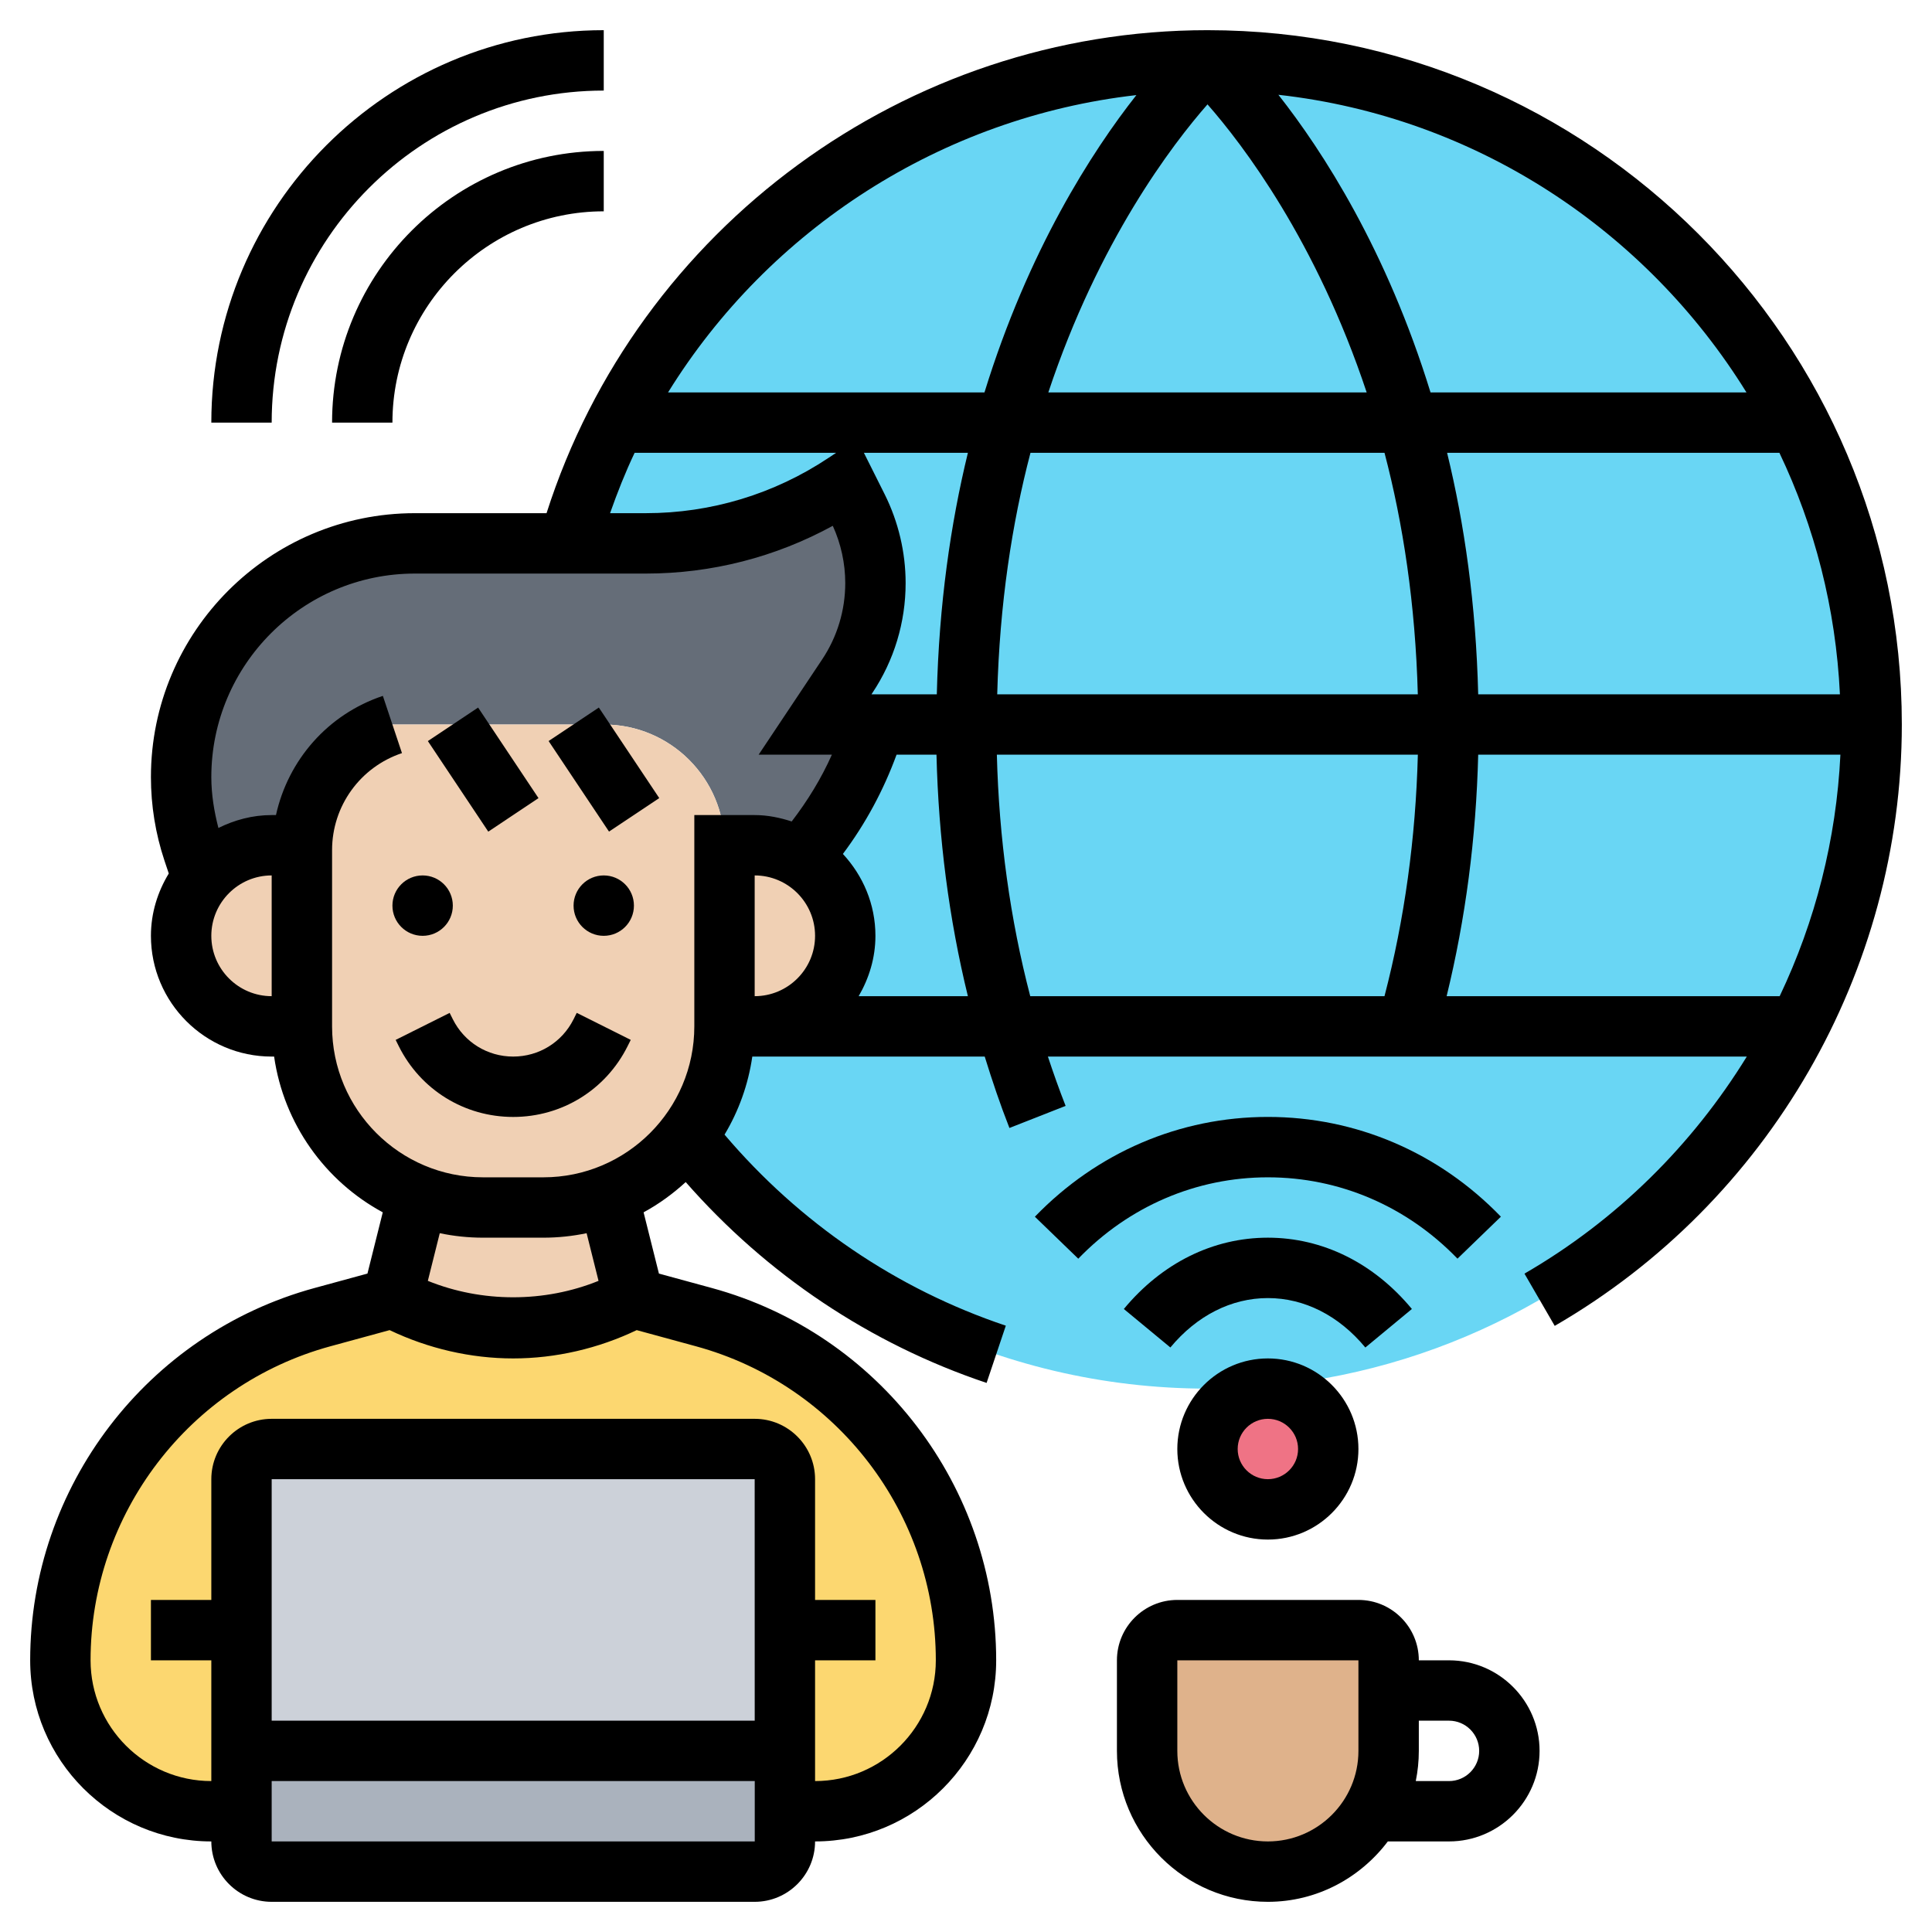 <svg width="100" height="100" viewBox="0 0 100 100" fill="none" xmlns="http://www.w3.org/2000/svg">
<g clip-path="url(#clip0_64_94)">
<path d="M62.5 71.875C51.578 71.875 41.844 66.781 35.547 58.844C36.781 57.266 37.5 55.281 37.5 53.125H39.062C40.359 53.125 41.531 52.594 42.375 51.75C43.219 50.906 43.75 49.734 43.75 48.438C43.75 46.719 42.844 45.234 41.469 44.406C43.109 42.547 44.359 40.359 45.141 38L45.312 37.5H42.188L43.844 35C44.797 33.578 45.312 31.891 45.312 30.172C45.312 28.828 45 27.5 44.391 26.281L43.75 25C40.688 27.031 37.109 28.125 33.422 28.125H29.422C33.5 13.703 46.766 3.125 62.5 3.125C81.484 3.125 96.875 18.516 96.875 37.5C96.875 56.484 81.484 71.875 62.5 71.875Z" fill="#69D6F4"/>
<path d="M71.875 87.5V90.625C71.875 91.766 71.562 92.828 71.031 93.75C69.953 95.625 67.938 96.875 65.625 96.875C62.172 96.875 59.375 94.078 59.375 90.625V85.938C59.375 85.078 60.078 84.375 60.938 84.375H70.312C71.172 84.375 71.875 85.078 71.875 85.938V87.5Z" fill="#DFB28B"/>
<path d="M65.625 78.125C67.351 78.125 68.75 76.726 68.75 75C68.75 73.274 67.351 71.875 65.625 71.875C63.899 71.875 62.5 73.274 62.5 75C62.5 76.726 63.899 78.125 65.625 78.125Z" fill="#EF7385"/>
<path d="M3.125 85.938C3.125 77.641 8.688 70.359 16.688 68.172L20.312 67.188L20.641 67.359C22.484 68.266 24.5 68.75 26.562 68.75C28.625 68.75 30.641 68.266 32.484 67.359L32.812 67.188L36.438 68.172C44.438 70.359 50 77.641 50 85.938C50 88.094 49.125 90.047 47.719 91.469C46.297 92.875 44.344 93.75 42.188 93.75H40.625V90.625V84.375V76.562C40.625 75.703 39.922 75 39.062 75H14.062C13.203 75 12.5 75.703 12.5 76.562V84.375V90.625V93.75H10.938C8.781 93.75 6.828 92.875 5.406 91.469C4 90.047 3.125 88.094 3.125 85.938Z" fill="#FCD770"/>
<path d="M40.625 93.75V95.312C40.625 96.172 39.922 96.875 39.062 96.875H14.062C13.203 96.875 12.5 96.172 12.5 95.312V93.75V90.625H40.625V93.75Z" fill="#AAB2BD"/>
<path d="M40.625 84.375V90.625H12.5V84.375V76.562C12.5 75.703 13.203 75 14.062 75H39.062C39.922 75 40.625 75.703 40.625 76.562V84.375Z" fill="#CCD1D9"/>
<path d="M45.141 38C44.359 40.359 43.109 42.547 41.469 44.406C40.766 44 39.938 43.75 39.062 43.75H37.5C37.5 40.297 34.703 37.5 31.25 37.5H20.312C17.594 38.406 15.734 40.906 15.625 43.75H14.062C12.609 43.75 11.312 44.406 10.453 45.438L10 44.047C9.578 42.812 9.375 41.531 9.375 40.219C9.375 36.875 10.734 33.859 12.922 31.672C15.109 29.484 18.125 28.125 21.469 28.125H29.422H33.422C37.109 28.125 40.688 27.031 43.75 25L44.391 26.281C45 27.5 45.312 28.828 45.312 30.172C45.312 31.891 44.797 33.578 43.844 35L42.188 37.5H45.312L45.141 38Z" fill="#656D78"/>
<path d="M41.469 44.406C42.844 45.234 43.75 46.719 43.75 48.438C43.75 49.734 43.219 50.906 42.375 51.75C41.531 52.594 40.359 53.125 39.062 53.125H37.5V43.75H39.062C39.938 43.75 40.766 44 41.469 44.406Z" fill="#F0D0B4"/>
<path d="M31.484 61.875L32.812 67.188L32.484 67.359C30.641 68.266 28.625 68.75 26.562 68.75C24.5 68.75 22.484 68.266 20.641 67.359L20.312 67.188L21.641 61.875C22.688 62.281 23.812 62.5 25 62.5H28.125C29.312 62.5 30.438 62.281 31.484 61.875Z" fill="#F0D0B4"/>
<path d="M15.625 43.75C15.734 40.906 17.594 38.406 20.312 37.5H31.25C34.703 37.5 37.5 40.297 37.5 43.75V53.125C37.5 55.281 36.781 57.266 35.547 58.844C34.516 60.203 33.094 61.25 31.484 61.875C30.438 62.281 29.312 62.5 28.125 62.5H25C23.812 62.5 22.688 62.281 21.641 61.875C18.125 60.531 15.625 57.109 15.625 53.125V44C15.625 43.922 15.625 43.828 15.625 43.75Z" fill="#F0D0B4"/>
<path d="M15.625 43.75V44V53.125H14.062C12.766 53.125 11.594 52.594 10.75 51.75C9.906 50.906 9.375 49.734 9.375 48.438C9.375 47.297 9.781 46.25 10.453 45.438C11.312 44.406 12.609 43.75 14.062 43.75H15.625Z" fill="#F0D0B4"/>
<path d="M21.875 48.438C22.738 48.438 23.438 47.738 23.438 46.875C23.438 46.012 22.738 45.312 21.875 45.312C21.012 45.312 20.312 46.012 20.312 46.875C20.312 47.738 21.012 48.438 21.875 48.438Z" fill="black"/>
<path d="M31.25 48.438C32.113 48.438 32.812 47.738 32.812 46.875C32.812 46.012 32.113 45.312 31.25 45.312C30.387 45.312 29.688 46.012 29.688 46.875C29.688 47.738 30.387 48.438 31.25 48.438Z" fill="black"/>
<path d="M29.688 52.756C29.093 53.947 27.896 54.688 26.563 54.688C25.23 54.688 24.033 53.947 23.438 52.756L23.274 52.427L20.479 53.825L20.643 54.155C21.771 56.411 24.04 57.813 26.563 57.813C29.086 57.813 31.355 56.411 32.483 54.153L32.647 53.824L29.852 52.425L29.688 52.756Z" fill="black"/>
<path d="M22.146 38.358L24.746 36.623L27.873 41.311L25.273 43.045L22.146 38.358Z" fill="black"/>
<path d="M28.396 38.356L30.996 36.622L34.123 41.309L31.523 43.043L28.396 38.356Z" fill="black"/>
<path d="M75.439 65.148L77.686 62.975C74.468 59.647 70.185 57.812 65.625 57.812C61.066 57.812 56.783 59.647 53.565 62.977L55.811 65.15C58.435 62.433 61.922 60.938 65.625 60.938C69.329 60.938 72.816 62.433 75.439 65.148Z" fill="black"/>
<path d="M73.079 67.753C71.107 65.373 68.459 64.062 65.625 64.062C62.79 64.062 60.142 65.373 58.17 67.753L60.578 69.745C61.947 68.095 63.737 67.188 65.625 67.188C67.512 67.188 69.303 68.095 70.67 69.747L73.079 67.753Z" fill="black"/>
<path d="M60.938 75C60.938 77.584 63.041 79.688 65.625 79.688C68.209 79.688 70.312 77.584 70.312 75C70.312 72.416 68.209 70.312 65.625 70.312C63.041 70.312 60.938 72.416 60.938 75ZM67.188 75C67.188 75.862 66.487 76.562 65.625 76.562C64.763 76.562 64.062 75.862 64.062 75C64.062 74.138 64.763 73.438 65.625 73.438C66.487 73.438 67.188 74.138 67.188 75Z" fill="black"/>
<path d="M75 85.938H73.438C73.438 84.214 72.036 82.812 70.312 82.812H60.938C59.214 82.812 57.812 84.214 57.812 85.938V90.625C57.812 94.933 61.317 98.438 65.625 98.438C68.167 98.438 70.408 97.198 71.834 95.312H75C77.584 95.312 79.688 93.209 79.688 90.625C79.688 88.041 77.584 85.938 75 85.938ZM70.312 90.625C70.312 93.209 68.209 95.312 65.625 95.312C63.041 95.312 60.938 93.209 60.938 90.625V85.938H70.312V90.625ZM75 92.188H73.28C73.383 91.683 73.438 91.159 73.438 90.625V89.062H75C75.862 89.062 76.562 89.763 76.562 90.625C76.562 91.487 75.862 92.188 75 92.188Z" fill="black"/>
<path d="M62.5 1.562C46.891 1.562 33.009 11.791 28.289 26.562H21.473C13.941 26.562 7.812 32.691 7.812 40.223C7.812 41.695 8.048 43.15 8.512 44.544L8.736 45.212C8.162 46.158 7.812 47.253 7.812 48.438C7.812 51.884 10.616 54.688 14.062 54.688H14.188C14.689 58.173 16.83 61.136 19.812 62.75L19.019 65.92L16.28 66.667C7.614 69.031 1.562 76.956 1.562 85.938C1.562 91.108 5.767 95.312 10.938 95.312C10.938 97.036 12.339 98.438 14.062 98.438H39.062C40.786 98.438 42.188 97.036 42.188 95.312C47.358 95.312 51.562 91.108 51.562 85.938C51.562 76.956 45.511 69.031 36.844 66.667L34.106 65.92L33.312 62.75C34.105 62.32 34.831 61.789 35.492 61.184C39.688 65.969 45.03 69.555 51.066 71.58L52.061 68.617C46.386 66.714 41.383 63.295 37.502 58.728C38.231 57.513 38.728 56.147 38.939 54.688H50.969C51.356 55.938 51.772 57.175 52.248 58.384L55.156 57.241C54.827 56.402 54.523 55.548 54.239 54.688H90.414C87.603 59.256 83.689 63.156 78.906 65.923L80.472 68.627C91.553 62.217 98.438 50.291 98.438 37.5C98.438 17.683 82.317 1.562 62.5 1.562ZM76.511 35.938C76.397 31.289 75.8 27.123 74.902 23.438H92.102C93.925 27.259 95.022 31.48 95.234 35.938H76.511ZM45.108 35.938L45.152 35.87C46.28 34.18 46.875 32.211 46.875 30.178C46.875 28.592 46.5 27.006 45.792 25.587L44.716 23.438H50.098C49.2 27.123 48.603 31.289 48.489 35.938H45.108ZM42.188 48.438C42.188 50.161 40.786 51.562 39.062 51.562V45.312C40.786 45.312 42.188 46.714 42.188 48.438ZM53.337 23.438H71.662C72.62 27.084 73.261 31.264 73.386 35.938H51.616C51.739 31.264 52.38 27.084 53.337 23.438ZM54.261 20.312C56.87 12.466 60.675 7.481 62.5 5.402C64.325 7.481 68.13 12.466 70.739 20.312H54.261ZM90.397 20.312H74.044C71.775 12.953 68.472 7.828 66.169 4.906C76.412 6.052 85.22 11.941 90.397 20.312ZM58.819 4.922C56.516 7.845 53.222 12.966 50.956 20.312H34.578C39.819 11.842 48.752 6.069 58.819 4.922ZM32.848 23.438H43.277L42.883 23.7C40.073 25.572 36.805 26.562 33.43 26.562H31.577C31.953 25.495 32.367 24.447 32.848 23.438ZM10.938 48.438C10.938 46.714 12.339 45.312 14.062 45.312V51.562C12.339 51.562 10.938 50.161 10.938 48.438ZM14.062 95.312V92.188H39.066V95.312H14.062ZM14.062 89.062V76.562H39.062L39.064 89.062H14.062ZM36.022 69.683C43.331 71.677 48.438 78.361 48.438 85.938C48.438 89.384 45.634 92.188 42.188 92.188V85.938H45.312V82.812H42.188V76.562C42.188 74.839 40.786 73.438 39.062 73.438H14.062C12.339 73.438 10.938 74.839 10.938 76.562V82.812H7.812V85.938H10.938V92.188C7.491 92.188 4.688 89.384 4.688 85.938C4.688 78.361 9.794 71.677 17.102 69.683L20.167 68.847C22.158 69.798 24.359 70.312 26.562 70.312C28.766 70.312 30.967 69.798 32.956 68.847L36.022 69.683ZM30.98 66.297C28.18 67.431 24.947 67.431 22.145 66.297L22.762 63.83C23.484 63.981 24.233 64.062 25 64.062H28.125C28.892 64.062 29.641 63.981 30.363 63.83L30.98 66.297ZM28.125 60.938H25C20.692 60.938 17.188 57.433 17.188 53.125V44.003C17.188 41.722 18.642 39.705 20.806 38.981L19.817 36.019C16.967 36.969 14.912 39.342 14.284 42.188H14.062C13.069 42.188 12.141 42.442 11.305 42.856C11.083 41.995 10.938 41.119 10.938 40.223C10.938 34.414 15.664 29.688 21.473 29.688H33.428C36.831 29.688 40.142 28.837 43.105 27.216C43.527 28.142 43.75 29.161 43.75 30.178C43.75 31.592 43.336 32.961 42.552 34.136L39.267 39.062H43.058C42.508 40.297 41.803 41.445 40.978 42.519C40.37 42.322 39.734 42.188 39.062 42.188H35.938V53.125C35.938 57.433 32.433 60.938 28.125 60.938ZM44.444 51.562C44.981 50.639 45.312 49.581 45.312 48.438C45.312 46.797 44.664 45.316 43.628 44.2C44.802 42.631 45.728 40.911 46.406 39.062H48.472C48.578 43.386 49.12 47.566 50.098 51.562H44.444ZM51.597 39.062H73.388C73.275 43.392 72.698 47.583 71.661 51.562H53.325C52.288 47.583 51.708 43.402 51.597 39.062ZM74.877 51.562C75.855 47.562 76.405 43.375 76.511 39.062H95.259C95.048 43.447 93.959 47.688 92.116 51.562H74.877Z" fill="black"/>
<path d="M31.25 4.688V1.562C20.05 1.562 10.938 10.675 10.938 21.875H14.062C14.062 12.398 21.773 4.688 31.25 4.688Z" fill="black"/>
<path d="M20.312 21.875C20.312 15.845 25.22 10.938 31.25 10.938V7.812C23.495 7.812 17.188 14.12 17.188 21.875H20.312Z" fill="black"/>
</g>
<defs>
<clipPath id="clip0_64_94">
<rect width="100" height="100" fill="white"/>
</clipPath>
</defs>
</svg>
